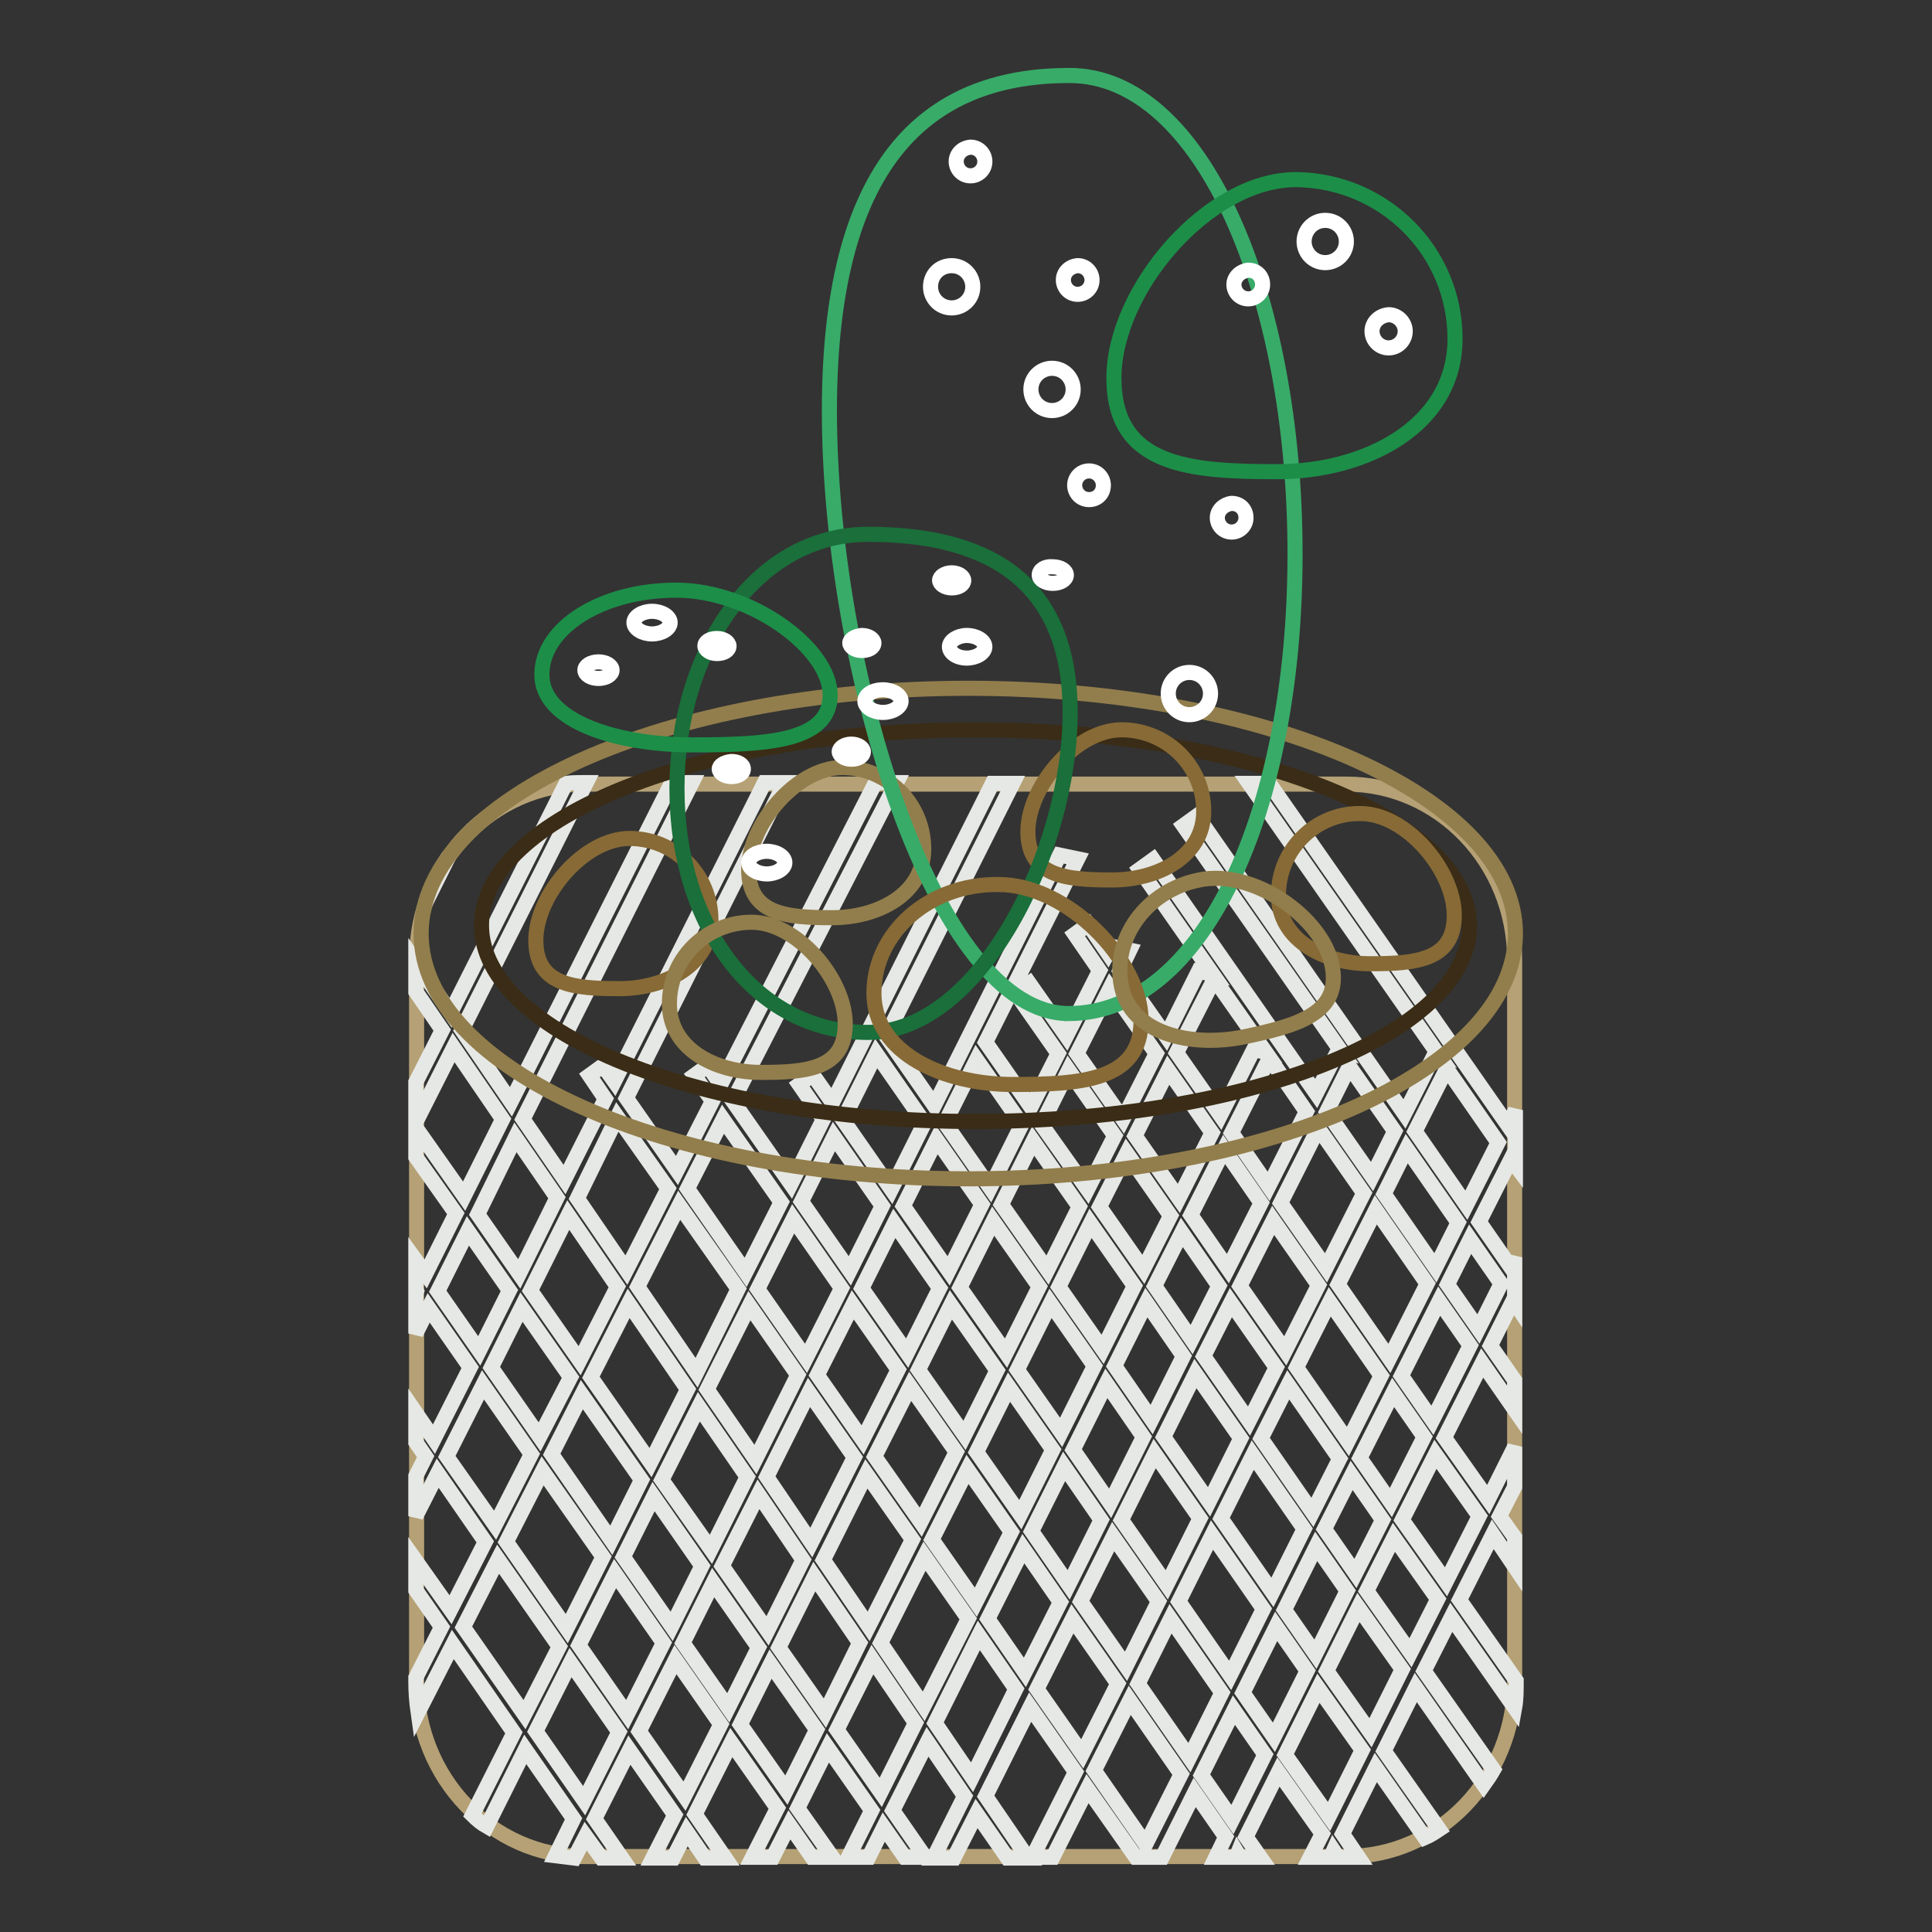 <?xml version="1.0" encoding="utf-8"?>
<!-- Svg Vector Icons : http://www.onlinewebfonts.com/icon -->
<!DOCTYPE svg PUBLIC "-//W3C//DTD SVG 1.1//EN" "http://www.w3.org/Graphics/SVG/1.1/DTD/svg11.dtd">
<svg version="1.1" xmlns="http://www.w3.org/2000/svg" xmlns:xlink="http://www.w3.org/1999/xlink" x="0px" y="0px" viewBox="0 0 256 256" enable-background="new 0 0 256 256" xml:space="preserve">
<rect x="0" y="0" width="256" height="256" fill="#333333" stroke="none"/>
<g> <path stroke-width="2" fill-opacity="0" stroke="#b5a175"  d="M200.7,222.7c0,12.9-10,23.3-22.3,23.3H77.5c-12.3,0-22.3-10.4-22.3-23.3v-95.5c0-12.9,10-23.3,22.3-23.3 h100.9c12.3,0,22.3,10.4,22.3,23.3V222.7L200.7,222.7z"/> <path stroke-width="2" fill-opacity="0" stroke="#e6e8e5"  d="M200.7,207.6v-3.9l-2-2.8l2-3.9v-5.3l-3.5,7l-5.8-8.2l5-9.9l4.3,6.2v-3.9l-3.2-4.6l3-6l0.2,0.3v-6l-0.6,1.2 l-4.1-5.9l4.2-8.3l0.6,0.8v-7.3l-1,2l-31.6-45.3h-2.7l25,35.8l-0.3-0.1l-4.1,8.1l-27.5-39.5l-1.8,1.3l20.9,29.9l-0.4-0.1l-2.9,5.7 l-21.6-31l-1.8,1.3l9.7,13.9l-1.9-0.4l-4.3,8.6l-6.1-8.7l1.3-2.7l-2.4-0.5l-0.5,0.9l-2.6-3.8l-1.8,1.3l3.3,4.8l-4.4,8.7l-4.9-7 l-1.8,1.3l5.6,8l-3.6,7.1l-6-8.6l12.2-24.3l-2.4-0.5l-16.6,33.2l-6.4-9.2l16.8-33.5h-2.7l-21.2,42.3l-2.6-3.7l-1.8,1.3l3.2,4.6 l-4.3,8.6l-7.7-11l21.7-42.2H116l-20.5,40l-1.7-2.5l-1.8,1.3l2.4,3.4l-4.7,9.2l-6.7-9.6l21-41.8h-2.7l-19.9,39.6l-1.5-2.1l-1.8,1.3 l2.1,3.1l-5.4,10.7l-5.5-8l22.4-44.6h-2.7l-21.3,42.3l-6.5-9.5l16.5-32.8h-0.3c-0.8,0-1.6,0-2.4,0.1l-15.3,30.4l-4.6-6.7v3.9 l3.5,5.1l-3.5,6.9v5.3l5-9.9l6.5,9.5l-5.1,10.2l-6.4-9.1v3.9l5.3,7.5l-4,8l-1.3-1.8v3.9l0.1,0.2l-0.1,0.3v5.3l1.7-3.4l5.5,7.9 l-4.8,9.5l-2.4-3.5v3.9l1.3,1.9l-1.3,2.6v5.3l2.9-5.7l6.3,9.1l-4.6,9l-4.6-6.5v3.9l3.4,4.9l-3.4,6.7v0.5c0,1.4,0.1,2.7,0.3,4.1 l4.6-9l8.1,11.7l-5.5,10.9c0.6,0.6,1.2,1.1,1.9,1.5l5.1-10.2l6.4,9.2l-2.4,4.9c0.8,0.1,1.7,0.2,2.5,0.3l1.5-2.9l2.1,2.9h2.7 l-3.6-5.2l4.6-9.1l6,8.6l-2.9,5.7h2.7l1.8-3.5l2.4,3.5h2.7l-4-5.8l4.8-9.5l6.1,8.7l-3.3,6.5h2.7l2.2-4.3l3,4.3h2.7l-4.6-6.5l4-8 l5.8,8.3l-3.1,6.2h2.7l2-4l2.8,4h2.7l-4.3-6.2l4.6-9.1l4.9,7.2l-4.1,8.2h2.7l3-5.9l4.1,5.9h2.7l-5.6-8.2l5.9-11.8l6,8.6l-5.7,11.3 h2.7l4.6-9.1l6.4,9.1h3.5l4.3-8.6l4.1,5.9l-1.3,2.7h2.7l0.2-0.5l0.3,0.5h2.7l-1.9-2.7l4.3-8.6l5.8,8.2l-1.6,3.1h2.7l0.4-0.9 l0.6,0.9h1.3c0.5,0,0.9,0,1.4,0l-2.1-3.1l4.4-8.8l6.5,9.3c0.7-0.3,1.3-0.7,1.9-1.1l-7.3-10.4l4.2-8.4l9,12.9c0.5-0.7,0.9-1.3,1.3-2 l-9.2-13.1l3.6-7.1l8.4,12c0.2-1.1,0.2-2.2,0.2-3.4v-0.2l-7.5-10.7l4.4-8.7L200.7,207.6L200.7,207.6z M189.8,188.2l-4.1-5.9l5-9.9 l4.1,5.9L189.8,188.2L189.8,188.2z M71.9,194.9l8,11.4l-4.8,9.5l-8-11.5L71.9,194.9z M71.5,190.4l-6.4-9.2l4-8l6.5,9.3L71.5,190.4 L71.5,190.4z M73.1,192.7l4-7.9l7.9,11.3l-4,8L73.1,192.7z M78.3,182.5l5-9.8l7.8,11.4l-4.9,9.7L78.3,182.5z M86.6,198.3l6.4,9.2 l-4,8l-6.4-9.2L86.6,198.3z M87.7,196.1l4.9-9.7l6.4,9.3l-4.8,9.6L87.7,196.1L87.7,196.1z M93.7,184.1l5.6-11.1l6.4,9.2l-5.6,11.2 L93.7,184.1z M100.5,198l5.9,8.7l-4.7,9.4l-6-8.6L100.5,198z M101.6,195.7l5.6-11.2l6,8.6l-5.7,11.3L101.6,195.7z M183,182.3 l-4.4,8.7l-6.8-9.8l4.4-8.7L183,182.3z M177.3,170.2l5-9.9l6.8,9.8l-5,9.9L177.3,170.2z M147.7,181l4.2-8.4l4.9,7.1l-4.2,8.4 L147.7,181z M151.5,190.4l-4.4,8.8l-4.9-7.1l4.4-8.8L151.5,190.4z M158.4,182l6,8.6l-4.2,8.4l-6-8.6L158.4,182z M159.5,179.7 l3.6-7.1l6,8.6l-3.6,7.1L159.5,179.7z M170.7,183.5l6.8,9.8l-3.6,7.1l-6.8-9.8L170.7,183.5z M170.3,179l-6-8.6l4.4-8.7l6,8.6 L170.3,179L170.3,179z M162.7,168.1l-4.9-7.1l4.4-8.7l4.9,7.1L162.7,168.1z M161.5,170.4l-3.6,7.1l-4.9-7.1l3.6-7.1L161.5,170.4z  M151.5,168.2l-5.8-8.3l3.6-7.1l5.8,8.3L151.5,168.2z M150.3,170.4l-4.2,8.4l-5.8-8.3l4.2-8.4L150.3,170.4z M145,181l-4.4,8.8 l-5.8-8.3l4.4-8.8L145,181L145,181z M133.3,179.3l-6.1-8.7l4.4-8.8l6.1,8.7L133.3,179.3z M132.1,181.6l-4.3,8.6l-6.1-8.7l4.3-8.6 L132.1,181.6z M120.2,179.3l-6-8.6l4.3-8.6l6,8.6L120.2,179.3z M119,181.5l-4.7,9.3l-6-8.6l4.7-9.3L119,181.5z M114.8,195.3 l6.1,8.7l-5.8,11.5l-6-8.8L114.8,195.3z M115.9,193l4.7-9.3l6.1,8.7l-4.7,9.3L115.9,193z M128.2,194.7l5.8,8.3l-4.7,9.3l-5.8-8.3 L128.2,194.7z M129.4,192.4l4.3-8.6l5.8,8.3l-4.3,8.6L129.4,192.4z M141,194.3l4.9,7.1l-4.3,8.6l-4.9-7.1L141,194.3z M147.5,203.6 l6,8.6l-4.3,8.6l-6-8.6L147.5,203.6z M148.6,201.4l4.4-8.8l6,8.6l-4.4,8.8L148.6,201.4z M160.6,203.4l6.8,9.8l-4.4,8.8l-6.8-9.8 L160.6,203.4z M161.8,201.2l4.2-8.4l6.8,9.8l-4.2,8.4L161.8,201.2z M174.4,204.9l4.1,5.9l-4.2,8.4l-4.1-5.9L174.4,204.9z  M175.5,202.6l3.6-7.1l4.1,5.9l-3.6,7.1L175.5,202.6z M180.2,193.2l4.4-8.7l4.1,5.9l-4.4,8.7L180.2,193.2z M198.9,170.1l-3,6 l-4.1-5.9l3-6L198.9,170.1z M191.7,141.6l6.8,9.8l-4.2,8.3l-6.8-9.8L191.7,141.6z M186.4,152.2l6.8,9.8l-3,6l-6.8-9.8L186.4,152.2z  M178.8,141.3l6,8.6l-3,6l-6-8.6L178.8,141.3L178.8,141.3z M174.7,149.5l6,8.6l-5,9.9l-6-8.6L174.7,149.5L174.7,149.5z  M173.1,147.3l-5,9.9l-4.9-7.1l5-9.9L173.1,147.3z M160.9,129.7l6.8,9.7l-1.6-0.3l-4.4,8.7l-5.8-8.3L160.9,129.7L160.9,129.7z  M154.8,141.8l5.8,8.3l-4.4,8.7l-5.8-8.3L154.8,141.8z M147.1,130.9l6.1,8.7l-4.4,8.7l-6.1-8.7L147.1,130.9z M141.6,141.8l6.1,8.7 l-3.6,7.1L138,149L141.6,141.8L141.6,141.8z M136.9,151.2l6.1,8.7l-4.2,8.4l-6.1-8.7L136.9,151.2z M129.4,140.4l6,8.6l-4.2,8.4 l-6-8.6L129.4,140.4z M124.1,151l6,8.6l-4.4,8.8l-6-8.6L124.1,151z M116.1,139.6l6.4,9.2l-4.4,8.8l-6.4-9.2L116.1,139.6z  M110.5,150.6l6.4,9.2l-4.3,8.6l-6.4-9.2L110.5,150.6z M105.1,161.5l6.4,9.2l-4.7,9.3l-6.4-9.2L105.1,161.5z M95.8,148.3l7.7,11 l-4.7,9.3l-7.7-11.1L95.8,148.3L95.8,148.3z M90,159.7l7.8,11.1l-5.5,11.1l-7.8-11.4L90,159.7z M81.8,148l6.7,9.5l-5.5,10.8 l-6.5-9.5L81.8,148L81.8,148z M75.3,161l6.5,9.5l-5,9.8l-6.5-9.3L75.3,161z M68.3,150.7l5.5,8l-5,10.1l-5.5-7.9L68.3,150.7 L68.3,150.7z M58,171.1l4-8l5.5,7.9l-4,8L58,171.1z M59.2,193l4.8-9.5l6.4,9.2l-4.8,9.4L59.2,193z M69.5,227.2l-8.1-11.6l4.6-9 l8.1,11.6L69.5,227.2L69.5,227.2z M77.4,238.6l-6.4-9.2l4.6-9.1l6.4,9.2L77.4,238.6L77.4,238.6z M83.1,227.2l-6.4-9.2l4.8-9.5 l6.4,9.2L83.1,227.2z M90.7,238l-6-8.6l4.8-9.5l6,8.6L90.7,238z M96.5,226.3l-6-8.6l4-8l6,8.6L96.5,226.3z M104.2,237.2l-6.1-8.7 l4-8l6.1,8.7L104.2,237.2z M109.3,227l-6.1-8.7l4.7-9.4l6,8.8L109.3,227z M116.7,237.5l-5.8-8.3l4.7-9.3l5.7,8.4L116.7,237.5z  M122.4,226.1l-5.7-8.4l5.8-11.5l5.8,8.3L122.4,226.1z M128.8,235.5l-4.9-7.2l5.8-11.6l4.9,7.1L128.8,235.5z M135.8,221.6l-4.9-7.1 l4.7-9.3l4.9,7.1L135.8,221.6z M143.4,232.4l-6-8.6l4.7-9.3l6,8.6L143.4,232.4z M151.8,244.4l-6.8-9.8l4.7-9.3l6.8,9.8L151.8,244.4 z M157.6,232.9l-6.8-9.8l4.3-8.6l6.8,9.8L157.6,232.9z M163.3,241.1l-4.1-5.9l4.3-8.6l4.1,5.9L163.3,241.1L163.3,241.1z  M168.8,230.2l-4.1-5.9l4.4-8.8l4.1,5.9L168.8,230.2z M176.1,240.7l-5.8-8.2l4.4-8.8l5.8,8.2L176.1,240.7L176.1,240.7z  M181.6,229.6l-5.8-8.2l4.2-8.4l5.8,8.2L181.6,229.6z M186.9,219l-5.8-8.2l3.6-7.1l5.8,8.2L186.9,219z M191.6,209.6l-5.8-8.2 l4.4-8.7l5.8,8.2L191.6,209.6z M59.5,113.4c-1.3,1.9-2.4,4-3.1,6.2L59.5,113.4z"/> <path stroke-width="2" fill-opacity="0" stroke="#927e4c"  d="M55.8,123.7c0,17.9,32.5,32.5,72.5,32.5s72.5-14.5,72.5-32.5s-32.5-32.5-72.5-32.5S55.8,105.7,55.8,123.7z" /> <path stroke-width="2" fill-opacity="0" stroke="#3a2c16"  d="M63.8,122.6c0,14.3,29.3,26,65.4,26c36.2,0,65.5-11.6,65.5-25.9c0,0,0,0,0,0c0-14.3-29.3-26-65.5-26 C93.2,96.7,63.8,108.3,63.8,122.6z"/> <path stroke-width="2" fill-opacity="0" stroke="#927e4c"  d="M122.4,112.5c0,6-6.1,9.1-12.1,9.1c-6,0-11.1-0.4-11.1-6.4c0-6,6.4-13.5,12.4-13.5 C117.6,101.7,122.4,106.5,122.4,112.5z"/> <path stroke-width="2" fill-opacity="0" stroke="#876a36"  d="M94.2,121.9c0,6-6.1,9.1-12.1,9.1S71,130.6,71,124.6c0-6,6.4-13.5,12.4-13.5S94.2,115.9,94.2,121.9z  M159.5,107.5c0,6-6.1,9.1-12.1,9.1s-11.2-0.4-11.2-6.4s6.4-13.5,12.4-13.5C154.6,96.7,159.5,101.5,159.5,107.5z M169.4,118.6 c0,6,6.1,9.1,12.1,9.1s11.2-0.4,11.2-6.4s-6.4-13.5-12.4-13.5C174.3,107.7,169.4,112.6,169.4,118.6z"/> <path stroke-width="2" fill-opacity="0" stroke="#38ab69"  d="M171.6,73.4c0,34.3-12.3,60.9-30,60.9c-17.7,0-31.7-45.6-31.7-79.9S124,10,141.7,10 C159.3,10,171.6,39.1,171.6,73.4z"/> <path stroke-width="2" fill-opacity="0" stroke="#1c8e48"  d="M192.8,44.9c0,11.6-11.9,17.6-23.5,17.6c-11.6,0-21.7-0.7-21.7-12.4s12.5-26.3,24.1-26.3 C183.4,23.9,192.8,33.3,192.8,44.9z"/> <path stroke-width="2" fill-opacity="0" stroke="#ffffff"  d="M126.7,21.4c0,1,0.8,1.9,1.9,1.9c1,0,1.9-0.8,1.9-1.9c0,0,0,0,0,0c0-1-0.8-1.9-1.9-1.9 C127.5,19.6,126.7,20.4,126.7,21.4C126.7,21.4,126.7,21.4,126.7,21.4z"/> <path stroke-width="2" fill-opacity="0" stroke="#ffffff"  d="M140.9,37.1c0,1,0.8,1.9,1.9,1.9c1,0,1.9-0.8,1.9-1.9c0-1-0.8-1.9-1.9-1.9 C141.7,35.3,140.9,36.1,140.9,37.1z"/> <path stroke-width="2" fill-opacity="0" stroke="#ffffff"  d="M123.3,38c0,1.5,1.2,2.8,2.8,2.8c1.5,0,2.8-1.2,2.8-2.8c0,0,0,0,0,0c0-1.5-1.2-2.8-2.8-2.8 S123.3,36.4,123.3,38C123.3,38,123.3,38,123.3,38z"/> <path stroke-width="2" fill-opacity="0" stroke="#ffffff"  d="M154.8,91.9c0,1.5,1.2,2.8,2.8,2.8c1.5,0,2.8-1.2,2.8-2.8c0,0,0,0,0,0c0-1.5-1.2-2.8-2.8-2.8 C156.1,89.1,154.8,90.3,154.8,91.9L154.8,91.9z"/> <path stroke-width="2" fill-opacity="0" stroke="#ffffff"  d="M136.6,51.6c0,1.5,1.2,2.8,2.8,2.8c1.5,0,2.8-1.2,2.8-2.8c0,0,0,0,0,0c0-1.5-1.2-2.8-2.8-2.8 C137.9,48.8,136.6,50,136.6,51.6C136.6,51.6,136.6,51.6,136.6,51.6z"/> <path stroke-width="2" fill-opacity="0" stroke="#ffffff"  d="M172.8,32c0,1.5,1.2,2.8,2.8,2.8c1.5,0,2.8-1.2,2.8-2.8c0,0,0,0,0,0c0-1.5-1.2-2.8-2.8-2.8 S172.8,30.5,172.8,32C172.8,32,172.8,32,172.8,32z"/> <path stroke-width="2" fill-opacity="0" stroke="#ffffff"  d="M142.4,64.3c0,1,0.8,1.9,1.9,1.9s1.9-0.8,1.9-1.9c0-1-0.8-1.9-1.9-1.9S142.4,63.3,142.4,64.3L142.4,64.3z" /> <path stroke-width="2" fill-opacity="0" stroke="#ffffff"  d="M161.3,68.6c0,1,0.8,1.9,1.9,1.9c1,0,1.9-0.8,1.9-1.9s-0.8-1.9-1.9-1.9C162.2,66.8,161.3,67.6,161.3,68.6 L161.3,68.6z"/> <path stroke-width="2" fill-opacity="0" stroke="#ffffff"  d="M163.5,37.7c0,1,0.8,1.9,1.9,1.9c1,0,1.9-0.8,1.9-1.9s-0.8-1.9-1.9-1.9C164.4,35.9,163.5,36.7,163.5,37.7 L163.5,37.7z"/> <path stroke-width="2" fill-opacity="0" stroke="#ffffff"  d="M181.8,43.9c0,1.2,1,2.2,2.2,2.2c1.2,0,2.2-1,2.2-2.2c0,0,0,0,0,0c0-1.2-1-2.2-2.2-2.2 C182.8,41.8,181.8,42.7,181.8,43.9C181.8,43.9,181.8,43.9,181.8,43.9z"/> <path stroke-width="2" fill-opacity="0" stroke="#1a6f3a"  d="M89.7,104.5c0,18.2,10.4,32.3,25.3,32.3s26.8-24.2,26.8-42.4S129.9,70.8,115,70.8 C100.1,70.8,89.7,86.3,89.7,104.5z"/> <path stroke-width="2" fill-opacity="0" stroke="#1c8e48"  d="M71.8,89.4c0,6.2,10,9.3,19.9,9.3c9.8,0,18.3-0.4,18.3-6.6c0-6.2-10.5-13.9-20.4-13.9S71.8,83.2,71.8,89.4z "/> <path stroke-width="2" fill-opacity="0" stroke="#ffffff"  d="M124.5,76.9c0,0.5,0.7,1,1.6,1c0.9,0,1.6-0.4,1.6-1c0-0.5-0.7-1-1.6-1C125.2,75.9,124.5,76.4,124.5,76.9z" /> <path stroke-width="2" fill-opacity="0" stroke="#ffffff"  d="M112.6,85.2c0,0.5,0.7,1,1.6,1c0.9,0,1.6-0.4,1.6-1c0-0.5-0.7-1-1.6-1C113.3,84.3,112.6,84.7,112.6,85.2z" /> <path stroke-width="2" fill-opacity="0" stroke="#ffffff"  d="M125.8,85.7c0,0.8,1,1.5,2.3,1.5c1.3,0,2.4-0.7,2.4-1.5c0,0,0,0,0,0c0-0.8-1.1-1.5-2.4-1.5 C126.9,84.2,125.8,84.9,125.8,85.7z"/> <path stroke-width="2" fill-opacity="0" stroke="#ffffff"  d="M99.2,114.3c0,0.8,1.1,1.5,2.4,1.5s2.4-0.7,2.4-1.5c0-0.8-1.1-1.5-2.4-1.5S99.2,113.5,99.2,114.3z"/> <path stroke-width="2" fill-opacity="0" stroke="#ffffff"  d="M137.7,76.2c0,0.6,0.8,1.1,1.8,1.1c1,0,1.8-0.5,1.8-1.1c0,0,0,0,0,0c0-0.6-0.8-1.1-1.8-1.1 C138.5,75,137.7,75.5,137.7,76.2L137.7,76.2z"/> <path stroke-width="2" fill-opacity="0" stroke="#ffffff"  d="M114.6,92.9c0,0.8,1.1,1.5,2.4,1.5c1.3,0,2.4-0.7,2.4-1.5l0,0c0-0.8-1.1-1.5-2.4-1.5 C115.6,91.4,114.6,92.1,114.6,92.9z"/> <path stroke-width="2" fill-opacity="0" stroke="#ffffff"  d="M84,82.5c0,0.8,1.1,1.5,2.4,1.5c1.3,0,2.4-0.7,2.4-1.5c0-0.8-1.1-1.5-2.4-1.5C85.1,81,84,81.7,84,82.5z"/> <path stroke-width="2" fill-opacity="0" stroke="#ffffff"  d="M111.2,99.6c0,0.5,0.7,1,1.6,1s1.6-0.4,1.6-1l0,0c0-0.5-0.7-1-1.6-1S111.2,99.1,111.2,99.6z"/> <path stroke-width="2" fill-opacity="0" stroke="#ffffff"  d="M95.3,101.9c0,0.5,0.7,1,1.6,1c0.9,0,1.6-0.4,1.6-1s-0.7-1-1.6-1C96,101,95.3,101.4,95.3,101.9L95.3,101.9z "/> <path stroke-width="2" fill-opacity="0" stroke="#ffffff"  d="M93.4,85.6c0,0.5,0.7,1,1.6,1s1.6-0.4,1.6-1c0-0.5-0.7-1-1.6-1S93.4,85,93.4,85.6z"/> <path stroke-width="2" fill-opacity="0" stroke="#ffffff"  d="M77.5,88.8c0,0.6,0.8,1.1,1.8,1.1c1,0,1.8-0.5,1.8-1.1v0c0-0.6-0.8-1.1-1.8-1.1 C78.3,87.7,77.5,88.2,77.5,88.8C77.5,88.8,77.5,88.8,77.5,88.8z"/> <path stroke-width="2" fill-opacity="0" stroke="#876a36"  d="M115.8,131.6c0,8,9.3,12.1,18.4,12.1c9.1,0,17-0.5,17-8.5s-9.8-18-18.9-18 C123.1,117.1,115.8,123.6,115.8,131.6L115.8,131.6z"/> <path stroke-width="2" fill-opacity="0" stroke="#927e4c"  d="M148.6,130.7c1.3,6.3,9.2,8.1,16.2,6.7c7.1-1.5,13-3.1,11.7-9.5c-1.3-6.4-10.5-12.8-17.6-11.3 C151.9,118,147.3,124.4,148.6,130.7L148.6,130.7z M88.7,133c0,6,6.1,9.1,12.1,9.1c6,0,11.2-0.4,11.2-6.4s-6.4-13.5-12.4-13.5 S88.7,127,88.7,133z"/></g>
</svg>